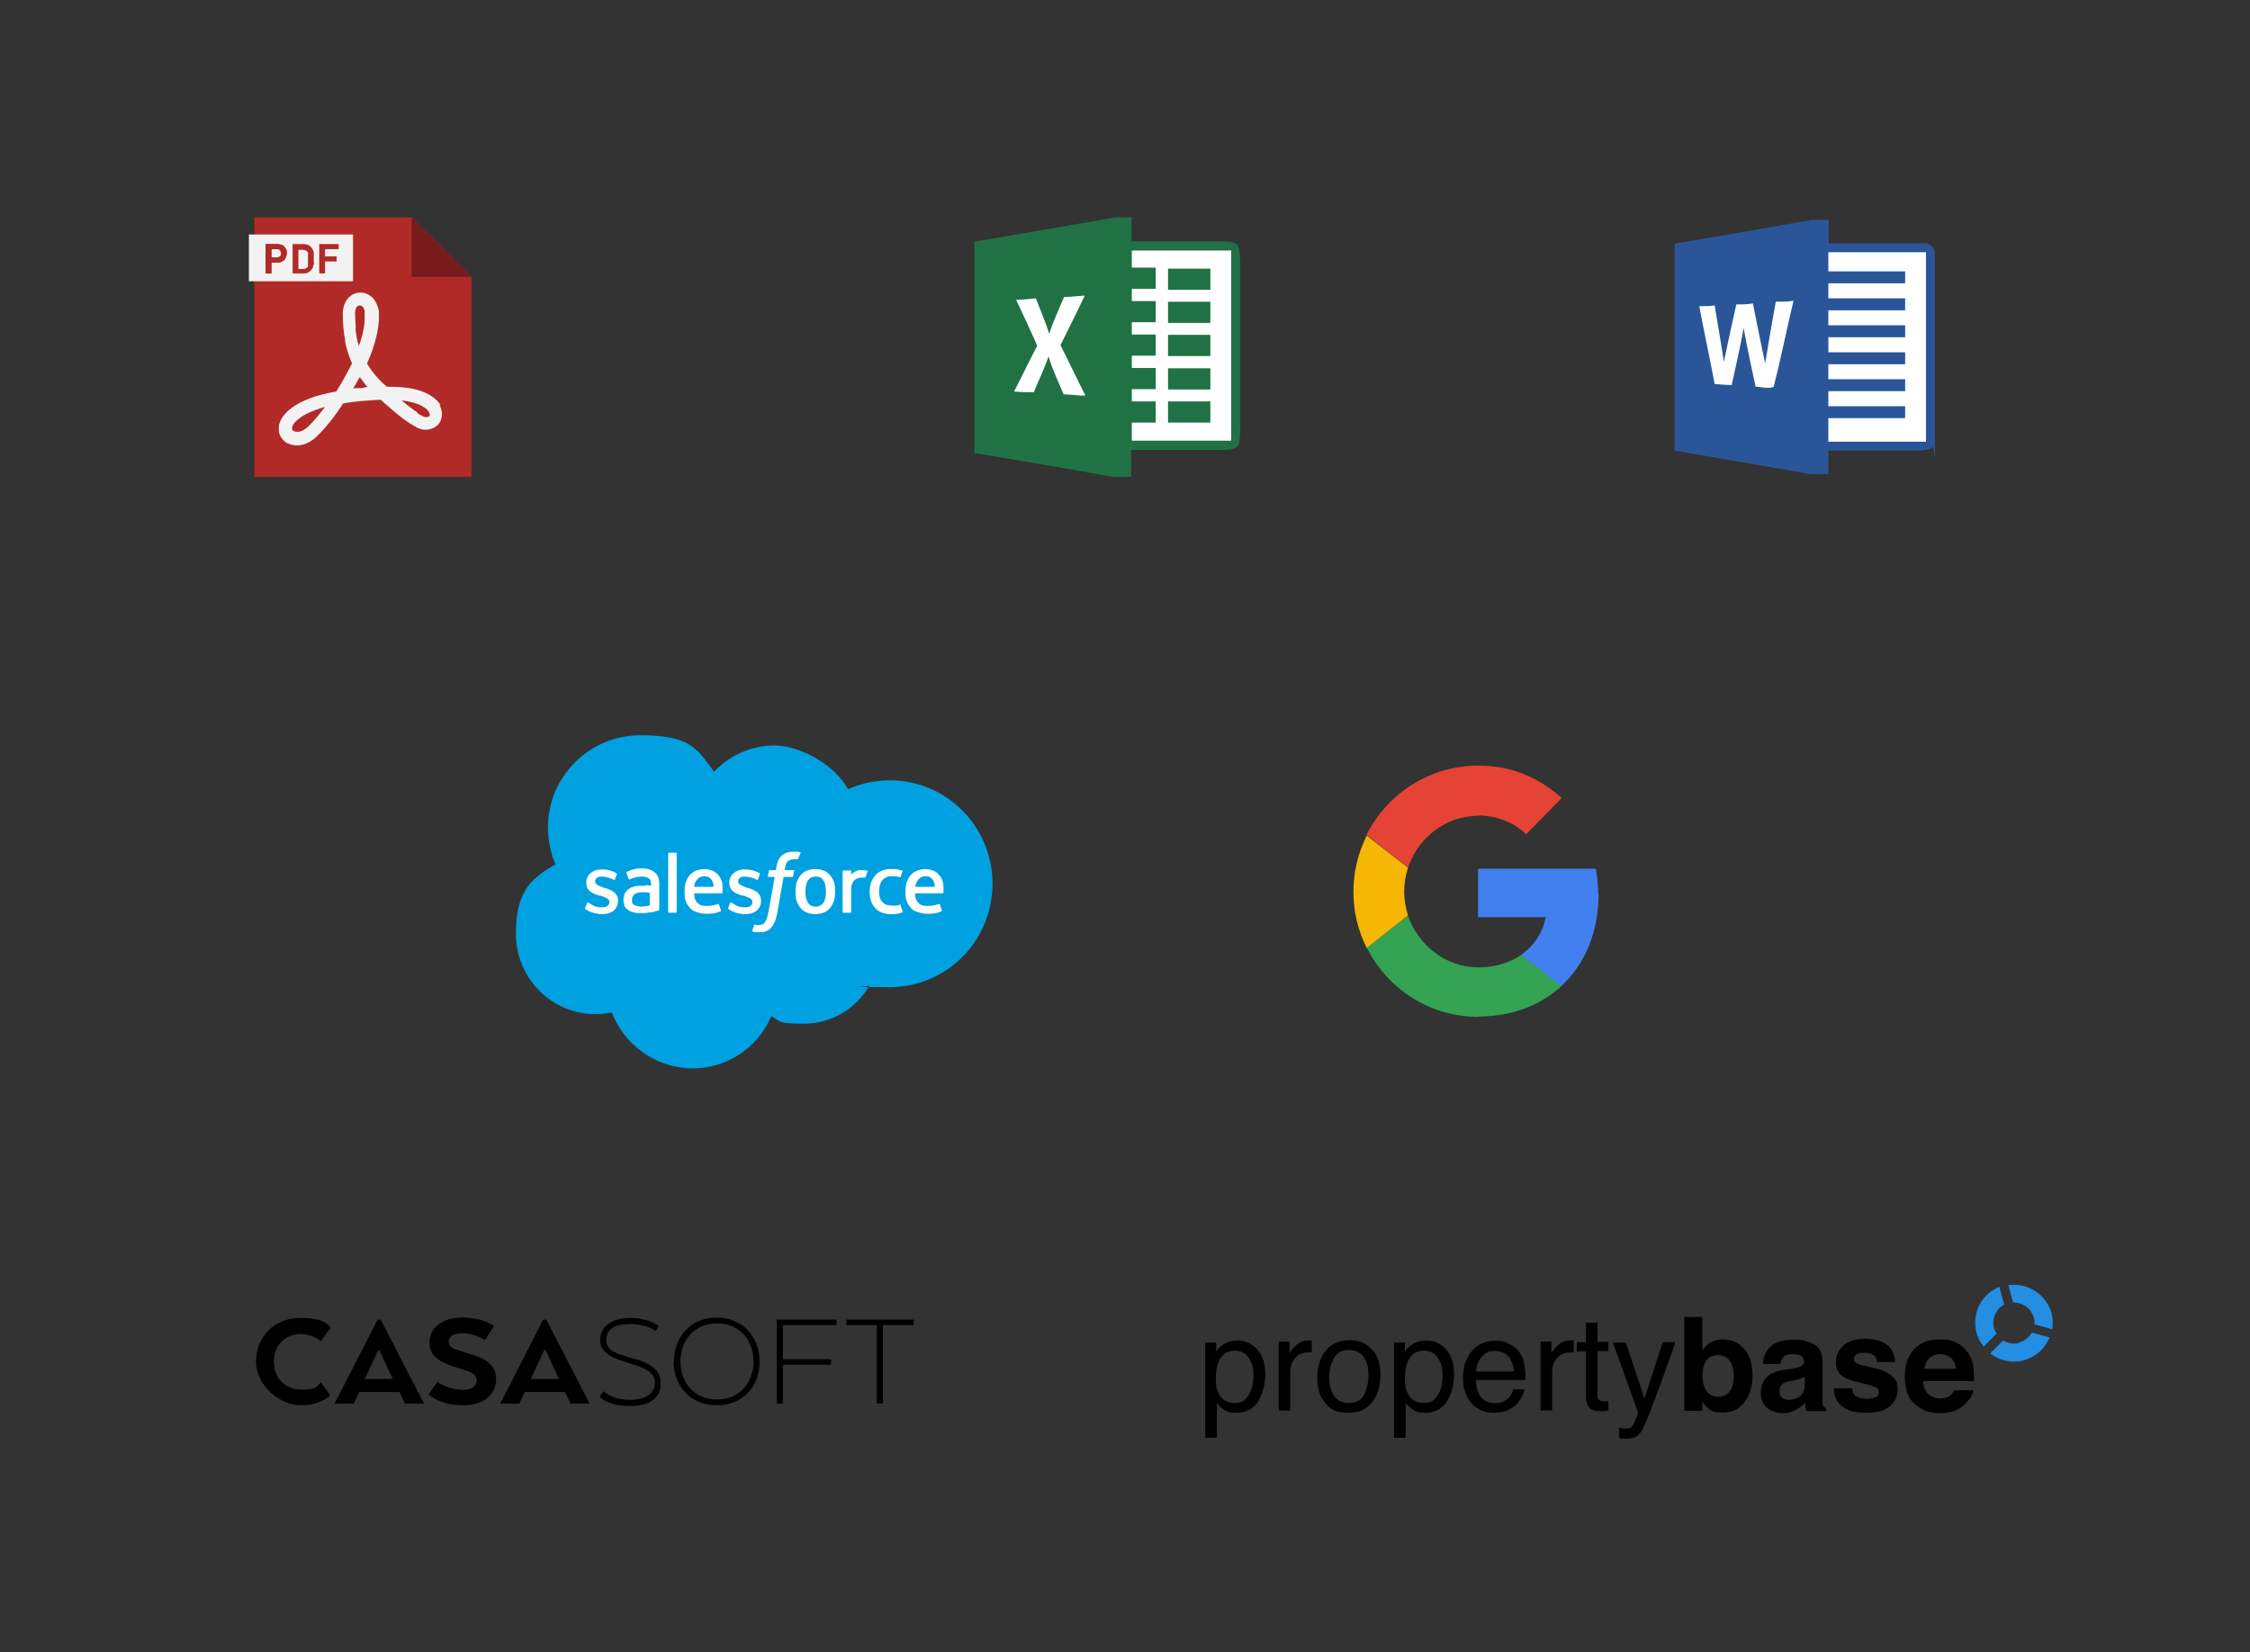 <?xml version="1.0" encoding="UTF-8"?>
<svg id="Layer_1" xmlns="http://www.w3.org/2000/svg" xmlns:xlink="http://www.w3.org/1999/xlink" version="1.1" viewBox="0 0 659 484">
  <rect x="0" y="0" width="659" height="484" fill="#333333" stroke="none"/>
  <!-- Generator: Adobe Illustrator 29.3.1, SVG Export Plug-In . SVG Version: 2.1.0 Build 151)  -->
  <defs>
    <style>
      .st0 {
        fill: #b12a27;
      }

      .st1 {
        fill: #fffffe;
      }

      .st1, .st2 {
        fill-rule: evenodd;
      }

      .st3 {
        fill: #771b1b;
      }

      .st4 {
        fill: #040000;
        isolation: isolate;
        opacity: 0;
      }

      .st2 {
        fill: #00a1e0;
      }

      .st5 {
        fill: #34a353;
      }

      .st6 {
        fill: #238ee2;
      }

      .st7 {
        fill: #e54335;
      }

      .st8 {
        fill: #fff;
      }

      .st9 {
        fill: #2a5699;
      }

      .st10 {
        fill: #f6b704;
      }

      .st11 {
        fill: #f2f2f2;
      }

      .st12 {
        fill: #4280ef;
      }

      .st13 {
        fill: #207245;
      }
    </style>
  </defs>
  <g>
    <path class="st12" d="M468.1,261.9c0-2.4-.3-5-.7-7.4h-34.5v14.2h19.8c-.8,4.6-3.5,8.5-7.3,11.1l11.8,9.2c7-6.5,11-15.9,11-27h0Z"/>
    <path class="st5" d="M433,297.8c9.9,0,18.2-3.3,24.3-8.9l-11.8-9.1c-3.3,2.2-7.5,3.6-12.5,3.6-9.6,0-17.6-6.5-20.6-15.1l-12.1,9.3c6.2,12.4,18.8,20.3,32.7,20.3h0Z"/>
    <path class="st10" d="M412.4,268.2c-1.5-4.6-1.5-9.5,0-14l-12.1-9.4c-5.2,10.4-5.2,22.6,0,32.9l12.1-9.5h0Z"/>
    <path class="st7" d="M433,238.9c5.2,0,10.3,1.9,14,5.5l10.4-10.6c-6.7-6.2-15.4-9.6-24.5-9.5-13.9,0-26.4,7.9-32.7,20.3l12.2,9.5c3-8.7,11-15.1,20.6-15.1h0Z"/>
  </g>
  <g id="Page-1">
    <g id="logo">
      <path id="Path" d="M96.8,408.7s-2.7,3-8.7,3-13.1-5.7-13.1-12.8,5-12.8,13.1-12.8,8.7,3,8.7,3l-2.8,3.8c-1.7-1.3-3.7-2-5.8-2.1-4.7,0-8,3.4-8,8.1s3.3,8.2,8,8.2,4.2-.7,5.8-2.1l2.8,3.8h0Z"/>
      <path id="Shape" d="M110.6,386.6h.9l12.7,24.6h-5.6l-1.6-3.4h-11.8l-1.6,3.4h-5.6l12.6-24.6ZM111.1,395.5h-.3l-3.7,8-.3.5h8.3l-.3-.5-3.7-8Z"/>
      <path id="Path1" d="M128.1,404.8c2.1,1.5,4.7,2.3,7.3,2.4,3,0,4.2-1.2,4.2-2.8s-1.1-2.4-5.3-3.6c-5.6-1.6-8.5-3.5-8.5-7.5s3.3-7.3,9.6-7.3,9.3,2.5,9.3,2.5l-2.7,4.1c-2-1.3-4.3-2.1-6.6-2-2.7,0-4,.9-4,2.5s1.3,2.1,5.1,3.2c6,1.6,8.8,3.7,8.8,7.7s-3,7.7-9.7,7.7-10.1-3.2-10.1-3.2l2.7-3.8h-.1Z"/>
      <path id="Shape1" d="M159.1,386.6h.9l12.7,24.6h-5.6l-1.6-3.4h-11.8l-1.6,3.4h-5.6l12.6-24.6h0ZM159.7,395.5h-.3l-3.7,8-.3.5h8.4l-.3-.5-3.7-8h0Z"/>
      <path id="Path2" d="M176.8,407.6s2.7,2.5,7.6,2.5,7.4-2,7.4-5-2.7-4.3-7.4-5.7c-5-1.5-8.6-2.9-8.6-6.9s3.6-6.4,8.8-6.4,8.4,2.3,8.4,2.3l-1,1.5s-2.5-2-7.4-2-7,1.6-7,4.7,2.7,3.9,7.3,5.2c5.3,1.5,8.6,3.2,8.6,7.4s-2.8,6.7-9.2,6.7-8.7-2.7-8.7-2.7l1-1.4.2-.2h0Z"/>
      <path id="Shape2" d="M197.4,398.9c0-7.3,4.9-12.9,12.5-12.9s12.6,5.6,12.6,12.9-5,12.8-12.6,12.8-12.6-5.6-12.6-12.8h.1ZM220.7,398.9c0-6.1-3.9-11.2-10.7-11.2s-10.7,5.1-10.7,11.2,4,11.1,10.7,11.1,10.7-5.1,10.7-11.1h0Z"/>
      <polygon id="Path3" points="227.5 386.6 245 386.6 245 388.2 229.3 388.2 229.3 398.2 243.4 398.2 243.4 399.8 229.3 399.8 229.3 411.2 227.5 411.2 227.5 386.6"/>
      <polygon id="Path4" points="247.9 386.6 267.6 386.6 267.6 388.2 258.6 388.2 258.6 411.2 256.8 411.2 256.8 388.2 247.9 388.2 247.9 386.6"/>
    </g>
  </g>
  <path d="M352.9,393.3h3.3v2.6c.7-.9,1.4-1.6,2.2-2.1,1.1-.7,2.5-1.1,4-1.1,2.3,0,4.2.9,5.8,2.6,1.6,1.7,2.4,4.2,2.4,7.4s-1.2,7.5-3.4,9.4c-1.4,1.2-3.1,1.8-5,1.8s-2.8-.3-3.8-1c-.6-.4-1.3-1-2-1.9v10.2h-3.4v-27.9h-.1ZM365.5,409c1-1.3,1.6-3.3,1.6-5.9s-.2-3-.7-4.1c-.9-2.2-2.5-3.3-4.8-3.3s-3.9,1.2-4.8,3.5c-.5,1.2-.7,2.8-.7,4.8s.2,2.9.7,3.9c.9,2.1,2.5,3.1,4.8,3.1s2.9-.7,3.9-2M374.5,413.2h3.4v-11.5c0-1.4.5-2.7,1.4-3.8s2.2-1.7,3.9-1.7h1v-3.5h-1.1c-1.3,0-2.5.5-3.5,1.4-1,1-1.7,1.8-1.9,2.4v-3.5h-3.2v20h0v.2h0ZM401.7,395.2c1.8,1.7,2.6,4.3,2.6,7.6s-.8,5.9-2.4,8-4,3.1-7.2,3.1-4.9-.9-6.5-2.8-2.4-4.3-2.4-7.5.9-6,2.6-8,4-3,6.8-3,4.7.8,6.5,2.6M399.6,408.5c.8-1.7,1.2-3.6,1.2-5.6s-.3-3.4-.9-4.6c-1-1.9-2.6-2.8-4.8-2.8s-3.5.8-4.4,2.4-1.4,3.5-1.4,5.7.5,3.9,1.4,5.3,2.4,2.1,4.4,2.1,3.7-.8,4.5-2.5M408.2,393.3h3.3v2.6c.7-.9,1.4-1.6,2.2-2.1,1.1-.7,2.5-1.1,4-1.1,2.3,0,4.2.9,5.8,2.6,1.6,1.7,2.4,4.2,2.4,7.4s-1.2,7.5-3.4,9.4c-1.4,1.2-3.1,1.8-5,1.8s-2.8-.3-3.8-1c-.6-.4-1.3-1-2-1.9v10.2h-3.4v-27.9h-.1ZM420.9,409c1-1.3,1.6-3.3,1.6-5.9s-.2-3-.7-4.1c-.9-2.2-2.5-3.3-4.8-3.3s-3.9,1.2-4.8,3.5c-.5,1.2-.7,2.8-.7,4.8s.2,2.9.7,3.9c.9,2.1,2.5,3.1,4.8,3.1s2.9-.7,3.9-2M442.2,393.8c1.3.7,2.3,1.5,3,2.6.7,1,1.1,2.2,1.3,3.5.2.9.3,2.4.3,4.4h-14.5c0,2,.5,3.7,1.4,4.9.9,1.2,2.3,1.9,4.1,1.9s3.1-.6,4.2-1.7c.6-.7,1-1.4,1.2-2.4h3.3c0,.7-.4,1.6-.9,2.4-.5.9-1,1.7-1.7,2.2-1,1-2.3,1.7-3.8,2-.8.2-1.7.3-2.7.3-2.5,0-4.6-.9-6.3-2.7-1.7-1.8-2.6-4.3-2.6-7.6s.9-5.8,2.6-7.8,4-3,6.8-3,2.8.3,4.1,1M443.4,401.7c-.1-1.4-.5-2.6-1-3.5-.9-1.6-2.4-2.4-4.6-2.4s-2.8.6-3.8,1.7-1.6,2.5-1.7,4.3h11.1ZM451.2,413.2h3.4v-11.5c0-1.4.5-2.7,1.4-3.8.9-1.1,2.2-1.7,3.9-1.7h1v-3.5h-1.1c-1.3,0-2.5.5-3.5,1.4-1,1-1.7,1.8-1.9,2.4v-3.5h-3.2v20h0v.2h0ZM464.5,393.2h-2.7v2.7h2.7v13.2c0,1.3.3,2.3.8,3.1.6.8,1.6,1.2,3.2,1.2s1,0,1.4,0,.8-.1,1.2-.2v-2.7h-1.2c-.6,0-1,0-1.3-.2-.5-.2-.7-.7-.7-1.4v-13.1h3.2v-2.7h-3.2v-5.6h-3.4v5.6h0ZM481.6,409.6l-5.4-16.3h-3.8l7.4,20.6c-.2.5-.5,1.1-.8,2.1-.4.9-.6,1.4-.7,1.5-.2.3-.5.5-.7.7s-.7.3-1.4.3h-.7c-.2,0-.7-.1-1.3-.3v3.1c.4,0,.7.2,1,.2h1.1c1.9,0,3.3-.6,4.1-1.7s2.2-4.2,4.1-9.4c.8-2.2,1.9-5,3.1-8.4,1.6-4.6,2.7-7.5,3.1-8.8h-3.7l-5.3,16.3h-.1ZM511,395.3c1.5,1.9,2.3,4.4,2.3,7.5s-.7,5.8-2.3,7.9c-1.5,2.1-3.6,3.1-6.3,3.1s-3.1-.3-4.1-1c-.6-.4-1.3-1.1-2-2.1v2.6h-5.3v-27.5h5.3v9.8c.7-1,1.4-1.7,2.2-2.2,1-.6,2.2-1,3.7-1,2.8,0,4.9,1,6.4,2.9M506.6,407.7c.8-1.1,1.2-2.6,1.2-4.4s-.2-2.6-.6-3.6c-.7-1.8-2-2.7-4-2.7s-3.3.9-4,2.6c-.4,1-.6,2.2-.6,3.6s.4,3.2,1.2,4.3c.8,1.2,2,1.7,3.6,1.7s2.5-.6,3.3-1.7M525.1,400.9c1-.1,1.7-.3,2.1-.5.8-.3,1.2-.8,1.2-1.5s-.3-1.4-.9-1.7-1.4-.5-2.6-.5-2.2.3-2.7,1c-.4.5-.6,1.1-.7,1.9h-5.1c0-1.8.6-3.2,1.5-4.4,1.4-1.8,3.8-2.7,7.3-2.7s4.2.5,6,1.3c1.7.9,2.6,2.6,2.6,5v11.8c0,.7,0,1.2.3,1.4.2.2.5.5.8.6v.8h-5.8c-.2-.4-.3-.8-.3-1.2s0-.8-.2-1.2c-.7.8-1.6,1.5-2.6,2-1.2.7-2.4,1-3.9,1s-3.4-.5-4.6-1.6-1.8-2.6-1.8-4.5,1-4.3,2.9-5.4c1.1-.6,2.6-1,4.7-1.3l1.8-.2h0ZM528.4,403.4c-.3.2-.7.4-1,.5s-.8.2-1.4.4l-1.2.2c-1.1.2-1.9.5-2.4.7-.8.5-1.2,1.2-1.2,2.3s.2,1.6.8,2c.5.4,1.1.6,1.9.6,1.2,0,2.2-.3,3.2-1s1.5-1.9,1.5-3.7v-2h-.2,0ZM537.1,406.7c0,2.1.7,3.8,2.3,5.2s3.9,2,7.1,2,5.5-.6,7-1.9,2.3-2.9,2.3-5-.5-2.8-1.6-3.8-2.6-1.8-4.8-2.3c-3.2-.7-5-1.2-5.6-1.5s-.8-.7-.8-1.3.2-.9.7-1.3,1.3-.5,2.5-.5,2.4.4,3,1.1c.3.4.5,1,.6,1.6h5.3c-.2-2.5-1.2-4.3-2.8-5.3s-3.7-1.5-6.2-1.5-4.8.7-6.2,2-2.2,3-2.2,4.8.5,2.8,1.4,3.7,2.6,1.6,4.9,2.2c3.2.7,5.1,1.3,5.6,1.6s.7.8.7,1.4-.3,1.1-.9,1.4-1.4.5-2.5.5c-1.8,0-3-.4-3.7-1.1-.4-.4-.6-1.1-.7-2h-5.4,0ZM572.9,393.3c1.4.6,2.6,1.7,3.5,3,.8,1.2,1.4,2.6,1.6,4.2,0,1,.2,2.3.2,4.1h-14.9c0,2,.8,3.5,2.1,4.3.8.5,1.8.8,2.9.8s2.2-.3,3-1c.4-.3.8-.8,1.1-1.4h5.5c0,1.2-.8,2.4-2,3.7-1.8,2-4.4,3-7.7,3s-5.1-.8-7.2-2.5c-2.1-1.7-3.1-4.4-3.1-8.2s1-6.2,2.8-8.1c1.9-1.9,4.3-2.8,7.3-2.8s3.4.2,4.8.9M565,397.9c-.7.8-1.2,1.8-1.4,3.1h9.2c0-1.4-.6-2.5-1.4-3.2-.9-.7-1.9-1.1-3.1-1.1s-2.5.4-3.2,1.2"/>
  <path class="st6" d="M588.2,376.4l1.4,5.2c2.8-.1,5.3,1.7,6.1,4.5.2.6.2,1.3.2,1.9l5.2,1.4c.2-1.5.2-3.1-.2-4.6-1.5-5.6-7-9.1-12.6-8.3M584,389.1c-.7-2.8.6-5.6,3-6.9l-1.4-5.2c-5.3,2.1-8.2,7.8-6.7,13.4.4,1.6,1.2,2.9,2.1,4.1l3.8-3.8c-.3-.5-.6-1.1-.8-1.7M591.4,393.4c-1.7.5-3.4.1-4.7-.7l-3.8,3.8c2.7,2.1,6.3,3,9.9,2,3.6-1,6.2-3.5,7.5-6.7l-5.2-1.4c-.8,1.4-2.1,2.5-3.8,2.9"/>
  <g>
    <path class="st2" d="M209.2,226c4.5-4.7,10.8-7.6,17.7-7.6s17.2,5.1,21.5,12.8c3.8-1.7,8-2.6,12.2-2.6,16.7,0,30.1,13.6,30.1,30.3s-13.4,30.3-30.1,30.3-4-.2-5.9-.6c-3.8,6.8-11,11.3-19.2,11.3s-6.6-.7-9.6-2.2c-3.8,9-12.7,15.3-23.1,15.3s-20-6.8-23.6-16.4c-1.6.3-3.2.5-4.8.5-12.9,0-23.3-10.6-23.3-23.5s4.7-16.3,11.6-20.4c-1.5-3.4-2.2-7.1-2.2-10.8,0-14.9,12.1-27,27.1-27s16.6,4.2,21.5,10.6"/>
    <g>
      <path class="st1" d="M171.4,266v.3c.2.2.5.3.8.5,1.4.7,2.8,1,4.2,1,2.9,0,4.6-1.5,4.6-4h0c0-2.3-2-3.1-3.9-3.7h-.2c-1.4-.6-2.6-.9-2.6-1.9h0c0-.8.7-1.4,1.8-1.4s2.7.4,3.6.9c0,0,.2.2.4,0,0-.2.5-1.4.6-1.6q0-.2-.2-.3c-1.1-.7-2.6-1.1-4.1-1.1h-.2c-2.6,0-4.5,1.6-4.5,3.9h0c0,2.5,2,3.2,3.9,3.8h.3c1.4.5,2.6.9,2.6,1.8h0c0,.9-.7,1.6-2,1.6s-2.1,0-3.7-1.1c-.2,0-.3-.2-.5-.3,0,0-.2-.2-.4.2l-.6,1.6h0v-.2ZM213.3,266v.3c.2.2.5.3.8.5,1.4.7,2.8,1,4.2,1,2.9,0,4.6-1.5,4.6-4h0c0-2.3-2-3.1-3.9-3.7h-.2c-1.4-.6-2.6-.9-2.6-1.9h0c0-.8.7-1.4,1.8-1.4s2.7.4,3.6.9c0,0,.2.2.4,0,0-.2.5-1.4.6-1.6q0-.2-.2-.3c-1.1-.7-2.6-1.1-4.1-1.1h-.2c-2.6,0-4.5,1.6-4.5,3.9h0c0,2.5,2,3.2,3.9,3.8h.3c1.4.5,2.6.9,2.6,1.8h0c0,.9-.7,1.6-2,1.6s-2.1,0-3.7-1.1c-.2,0-.3-.2-.5-.3,0,0-.3-.2-.4.2l-.6,1.6h0v-.2ZM241.9,261.2c0,1.4-.2,2.5-.7,3.2s-1.2,1.2-2.3,1.2-1.8-.4-2.3-1.2-.7-1.9-.7-3.2.2-2.5.7-3.2,1.2-1.2,2.3-1.2,1.8.3,2.3,1.2c.5.7.7,1.8.7,3.2M244.3,258.6c-.2-.8-.6-1.5-1.1-2.1s-1.1-1.1-1.8-1.4c-.7-.3-1.6-.5-2.6-.5s-1.8.2-2.6.5c-.7.3-1.3.8-1.8,1.4-.5.6-.8,1.3-1.1,2.1-.2.8-.3,1.6-.3,2.6s0,1.8.3,2.6c.2.8.6,1.5,1.1,2.1s1.1,1.1,1.8,1.4,1.6.5,2.6.5,1.8-.2,2.6-.5c.7-.3,1.3-.8,1.8-1.4s.8-1.3,1.1-2.1c.2-.8.3-1.6.3-2.6s0-1.8-.3-2.6M263.9,265.2c0-.2-.3-.2-.3-.2-.3.2-.7.2-1.1.3h-1.3c-1.2,0-2.1-.3-2.7-1-.7-.7-1.1-1.8-1-3.3,0-1.3.3-2.4.9-3.1s1.5-1.2,2.6-1.2,1.7,0,2.6.3c0,0,.2,0,.2-.2.2-.6.3-1,.6-1.6q0-.2-.2-.2c-.3,0-1.1-.3-1.6-.4h-1.8c-1,0-1.9.2-2.6.5s-1.4.8-1.9,1.4-.9,1.3-1.2,2.1c-.2.8-.4,1.6-.4,2.6,0,2,.5,3.5,1.6,4.8,1.1,1.2,2.6,1.8,4.7,1.8s2.5-.2,3.4-.6c0,0,.2,0,0-.2l-.6-1.6h0v-.2ZM268.1,259.8c0-.7.3-1.4.7-1.9.5-.7,1.2-1.2,2.3-1.2s1.7.4,2.2,1.2c.3.5.5,1.2.5,1.9h-5.8,0ZM276.1,258.2c-.2-.7-.7-1.6-1.1-1.9-.5-.6-1-1-1.6-1.2-.7-.3-1.5-.5-2.3-.5s-1.9.2-2.6.5-1.4.8-1.9,1.4-.8,1.3-1.1,2.1c-.2.8-.3,1.6-.3,2.6s0,1.8.3,2.6c.2.8.7,1.5,1.2,2.1s1.2,1.1,2.1,1.3c.8.3,1.8.5,3,.5,2.3,0,3.5-.5,4-.8,0,0,.2-.2,0-.4l-.5-1.5c0-.2-.3-.2-.3-.2-.6.2-1.4.6-3.3.6s-2.1-.4-2.8-1c-.6-.6-.9-1.5-.9-2.7h8.1s.2,0,.2-.2.2-1.6-.2-3.5h0v.2h0ZM203.3,259.8c0-.7.3-1.4.7-1.9.5-.7,1.2-1.2,2.3-1.2s1.7.4,2.2,1.2c.3.5.5,1.2.5,1.9h-5.8.1ZM211.4,258.2c-.2-.7-.7-1.6-1.1-1.9-.5-.6-1-1-1.6-1.2-.7-.3-1.5-.5-2.3-.5s-1.9.2-2.6.5-1.4.8-1.9,1.4-.8,1.3-1.1,2.1c-.2.8-.3,1.6-.3,2.6s0,1.8.3,2.6c.2.8.7,1.5,1.2,2.1s1.2,1.1,2.1,1.3c.8.3,1.8.5,3,.5,2.3,0,3.5-.5,4-.8,0,0,.2-.2,0-.4l-.5-1.5c0-.2-.3-.2-.3-.2-.6.2-1.4.6-3.3.6s-2.1-.4-2.8-1c-.6-.6-.9-1.5-.9-2.7h8.1s.2,0,.2-.2.2-1.6-.2-3.5v.2h0ZM185.8,265.2c-.3-.2-.3-.3-.5-.5s-.2-.6-.2-1.1.2-1.2.7-1.6c0,0,.7-.6,2.3-.6s1.5,0,2.2.2v3.7h0s-1,.2-2.2.3c-1.6,0-2.4-.5-2.4-.5h0ZM189,259.5h-1.2c-.5,0-1.4,0-2,.2-.7.2-1.2.4-1.6.7-.5.3-.9.8-1.2,1.3-.2.5-.4,1.2-.4,1.9s.2,1.3.3,1.8c.2.5.6.9,1.1,1.2.4.3,1,.6,1.6.7.7.2,1.3.2,2.1.2s1.6,0,2.5-.2c.7,0,1.4-.2,2.1-.4.2,0,.6-.2.6-.2.2,0,.2-.2.2-.2v-7.4c0-1.6-.4-2.8-1.3-3.5-.8-.7-2.1-1.2-3.7-1.2s-1.6,0-2.1.2c0,0-1.7.3-2.5.9,0,0-.2,0,0,.3l.6,1.6c0,.2.2.2.2.2h.2c1.6-.8,3.5-.8,3.5-.8.9,0,1.6.2,2,.5s.7.8.7,1.9v.3l-1.3-.2h-.2l-.2.2ZM254.3,255.3h0q0-.2-.2-.2c-.2,0-.8-.2-1.3-.2-1,0-1.6,0-2.1.3s-1.1.6-1.4,1v-1q0-.2-.2-.2h-2.1q-.2,0-.2.2v12q0,.2.2.2h2.1q.2,0,.2-.2v-6c0-.8,0-1.6.2-2.1s.4-.9.7-1.2c.2-.2.7-.5,1-.6.3,0,.7-.2,1.1-.2h.9q.2,0,.3-.2c.2-.3.5-1.5.6-1.7"/>
      <path class="st1" d="M234.3,249.7c-.2,0-.5-.2-.8-.2h-1.1c-1.5,0-2.6.4-3.5,1.2s-1.3,2.1-1.6,3.6v.6h-1.9s-.2,0-.2.2l-.3,1.6q0,.2.2.2h1.8l-1.8,10.1c-.2.8-.3,1.5-.5,2s-.3.9-.6,1.2-.4.5-.7.6c-.2,0-.6.2-1,.2h-.7c-.2,0-.3,0-.4-.2,0,0-.2,0-.3.2,0,.2-.6,1.5-.6,1.6s0,.2.2.3c.2,0,.4.2.7.2h1.2c.7,0,1.4,0,2-.3.6-.2,1.1-.6,1.5-1.1.5-.5.7-1.1,1.1-1.8.2-.7.5-1.6.7-2.7l1.8-10.3h2.6s.2,0,.2-.2l.3-1.6q0-.2-.2-.2h-2.6s.2-1,.4-1.8c.2-.3.3-.7.6-.8.2-.2.4-.3.7-.4s.6-.2.9-.2h1.1c.2,0,.3,0,.3-.2l.7-1.7q0-.2-.2-.2M198.2,267.2q0,.2-.2.2h-2.1q-.2,0-.2-.2v-17.2q0-.2.2-.2h2.1q.2,0,.2.2v17.2Z"/>
    </g>
  </g>
  <g>
    <polygon class="st0" points="138.1 81.1 138.1 139.7 74.5 139.7 74.5 63.7 120.6 63.7 128.8 71.8 138.1 81.1"/>
    <rect class="st11" x="72.9" y="68.7" width="30.5" height="13.7"/>
    <g>
      <g>
        <path class="st0" d="M83.8,73.2c0-.3-.3-.6-.5-.9s-.5-.5-.9-.6c-.3,0-.8-.2-1.2-.2h-3.4v8.6h1.7v-3.2h1.7c.5,0,.9,0,1.2-.2s.7-.3.9-.6.4-.5.5-.9.2-.7.2-1.1,0-.7-.2-1.1v.2ZM82,75.1c-.2.2-.5.3-.9.3h-1.6v-2.4h1.6c.4,0,.7,0,.9.3s.3.5.3.9,0,.7-.3.9Z"/>
        <path class="st0" d="M91.9,74.9v-.8c0-.2,0-.5-.2-.7,0-.2-.2-.4-.3-.6-.3-.5-.7-.8-1.1-1s-.9-.3-1.5-.3h-3.1v8.6h3.1c.6,0,1.1,0,1.5-.3s.8-.5,1.1-1c0-.2.3-.4.3-.6s0-.5.2-.7,0-.5,0-.8v-2h0v.2ZM90.2,76.8v.7c0,.2,0,.3,0,.5,0,0,0,.3-.2.3-.3.3-.7.5-1.3.5h-1.3v-5.6h1.3c.5,0,1,.2,1.3.5,0,0,0,.2.2.3s0,.3,0,.5v2.4h0Z"/>
        <path class="st0" d="M99.2,73v-1.5h-5.7v8.6h1.7v-3.5h3.4v-1.5h-3.4v-2.1h4Z"/>
      </g>
      <path class="st0" d="M83.8,73.2c0-.3-.3-.6-.5-.9s-.5-.5-.9-.6c-.3,0-.8-.2-1.2-.2h-3.4v8.6h1.7v-3.2h1.7c.5,0,.9,0,1.2-.2s.7-.3.9-.6.4-.5.5-.9.2-.7.2-1.1,0-.7-.2-1.1v.2ZM82,75.1c-.2.2-.5.3-.9.3h-1.6v-2.4h1.6c.4,0,.7,0,.9.3s.3.5.3.9,0,.7-.3.9Z"/>
    </g>
    <polygon class="st4" points="138.1 81.1 138.1 139.7 74.5 139.7 74.5 126 104.2 96.3 106 94.5 107 93.5 108.6 92 110.6 90 128.8 71.8 138.1 81.1"/>
    <polygon class="st3" points="138.1 81.1 120.6 81.1 120.6 63.7 138.1 81.1"/>
    <path class="st11" d="M129.1,118.8c-.4-.7-.9-1.3-1.5-1.8-.5-.5-1.1-.9-1.8-1.3-2.8-1.7-6.7-2.4-12-2.4h-.5c-.3-.3-.6-.5-.9-.8-2-1.8-3.6-3.8-4.9-6,2.4-5.4,3.6-10.3,3.5-14.4,0-.7,0-1.3-.3-2-.3-1-.7-1.8-1.3-2.6q-.3-.3,0,0c-1-1.1-2.4-1.8-3.8-1.8s-2.7.6-3.7,1.7c-.9,1.1-1.5,2.6-1.5,4.5,0,2.8.2,5.3.7,7.8,0,.2,0,.4,0,.6.5,2.2,1.2,4.3,2,6.2-1.1,2.1-2.1,4-2.8,5.2-.5.9-1.2,2-1.8,3-2.9.5-5.3,1.1-7.5,1.9-2.9,1.1-5.2,2.4-6.9,4-1.1,1.1-1.8,2.1-2.2,3.3s-.3,2.4,0,3.4c.4,1,1.1,1.8,2,2.4.2.1.5.3.7.3.7.3,1.5.5,2.3.5,1.9,0,3.8-.8,5.5-2.3,3.1-2.8,6.3-7.2,8.1-10,1.5-.3,3.2-.5,5.1-.7,2.2-.2,4.2-.3,5.9-.4.5.5,1.1,1,1.6,1.4,2.8,2.5,5,4.3,6.9,5.5h0c.8.5,1.5.9,2.2,1.3.8.4,1.7.6,2.5.6s2.1-.3,2.9-.9c.9-.6,1.5-1.5,1.7-2.5.3-1.2.1-2.5-.5-3.8h.2ZM104.2,96.3c0-1.4-.2-2.8-.2-4.4s.5-2.4,1.3-2.4,1.2.5,1.5,1.5c0,.3,0,.7,0,1.1v1.5c0,1.5-.3,2.9-.7,4.6-.3,1.1-.6,2.1-1,3.2-.5-1.6-.8-3.3-1-5.1h0ZM85.6,125.8c-.2-.5,0-1.4,1.2-2.5,1.8-1.7,4.6-3,8.4-4.1-.7,1-1.5,1.9-2.2,2.8-1.1,1.3-2.1,2.4-3,3.2-.8.7-1.7,1.2-2.5,1.3h-.5c-.7,0-1.3-.3-1.5-.7h0ZM103.5,113.9h0v-.2c.5-.8,1.1-1.8,1.7-3h0c0,0,.2-.2.2-.2.5.7,1,1.3,1.5,2s.5.6.8.9h-.2,0c-.5,0-.9.2-1.5.3h-.9c-.7,0-1.3,0-1.9.2h.2ZM122.3,120.9c-1.3-.9-2.8-2-4.7-3.6,2.6.3,4.7.9,6.1,1.7.7.4,1.1.7,1.5,1.1.5.6.7,1.1.7,1.5s-.5.6-1,.6-.6,0-.9-.2c-.5-.3-1.1-.5-1.7-.9h0v-.2Z"/>
  </g>
  <path class="st9" d="M530.4,64.4h5.2v6.9h27.8c2-.2,3.5,1.4,3.3,3.3,0,17.1,0,34.1,0,51.3s.2,3.7-.8,5.2c-1.3.9-2.9.8-4.4.9h-26v6.9h-5.4c-13.2-2.4-26.4-4.6-39.6-6.9v-60.6c13.3-2.3,26.6-4.6,39.8-6.9h.1Z"/>
  <path class="st8" d="M535.5,73.9h28.6v55.5h-28.6v-6.9h22.5v-3.5h-22.5v-4.4h22.5v-3.5h-22.5v-4.4h22.5v-3.5h-22.5v-4.4h22.5v-3.5h-22.5v-4.4h22.5v-3.5h-22.5v-4.4h22.5v-3.5h-22.5v-6.1h0v.5ZM508.4,89.2c1.6,0,3.3,0,5-.3,1.2,5.8,2.3,11.7,3.6,17.5,1-6,2-12,3.1-18,1.7,0,3.5,0,5.2-.3-2,8.4-3.7,16.9-5.8,25.2-1.4.7-3.6,0-5.3,0-1.2-5.7-2.5-11.4-3.5-17.2-1,5.6-2.3,11.1-3.5,16.7-1.6,0-3.3-.2-5-.3-1.4-7.6-3.1-15.2-4.5-22.8,1.5,0,3,0,4.5-.2.9,5.5,1.9,11,2.7,16.5,1.2-5.6,2.4-11.4,3.7-17h0l-.2.2Z"/>
  <path class="st13" d="M326.2,63.7h5.2v7h26.5c1.5,0,3.1,0,4.4.9.9,1.3.8,3,.9,4.5v46c0,2.5.2,5.2-.3,7.7-.4,1.8-2.5,1.9-4.1,2h-27.5v7.9h-5.5c-13.4-2.5-27-4.7-40.4-7v-61.9c13.6-2.3,27.1-4.7,40.7-7h0Z"/>
  <path class="st8" d="M331.5,73.4h29.1v55.7h-29.1v-5.3h7v-6.2h-7v-3.6h7v-6.2h-7v-3.6h7v-6.2h-7v-3.6h7v-6.2h-7v-3.6h7v-6.2h-7v-5.3h0v.3Z"/>
  <path class="st13" d="M342.1,78.7h12.4v6.2h-12.4v-6.2Z"/>
  <path class="st8" d="M311.7,87c2,0,4-.3,6-.4-2.3,4.9-4.7,9.7-7.1,14.5,2.4,4.9,4.9,9.9,7.3,14.8-2.1,0-4.3-.3-6.4-.4-1.5-3.7-3.3-7.3-4.4-11.1-1.2,3.6-2.9,7-4.3,10.5-2,0-3.9,0-5.8-.2,2.3-4.4,4.4-8.9,6.8-13.4-2-4.6-4.1-9-6.2-13.5,2,0,3.9-.2,5.8-.4,1.3,3.5,2.8,6.8,3.9,10.4,1.2-3.8,2.9-7.3,4.4-10.9h0Z"/>
  <path class="st13" d="M342.1,88.4h12.4v6.2h-12.4v-6.2ZM342.1,98.1h12.4v6.2h-12.4v-6.2ZM342.1,107.9h12.4v6.2h-12.4v-6.2ZM342.1,117.6h12.4v6.2h-12.4v-6.2Z"/>
</svg>